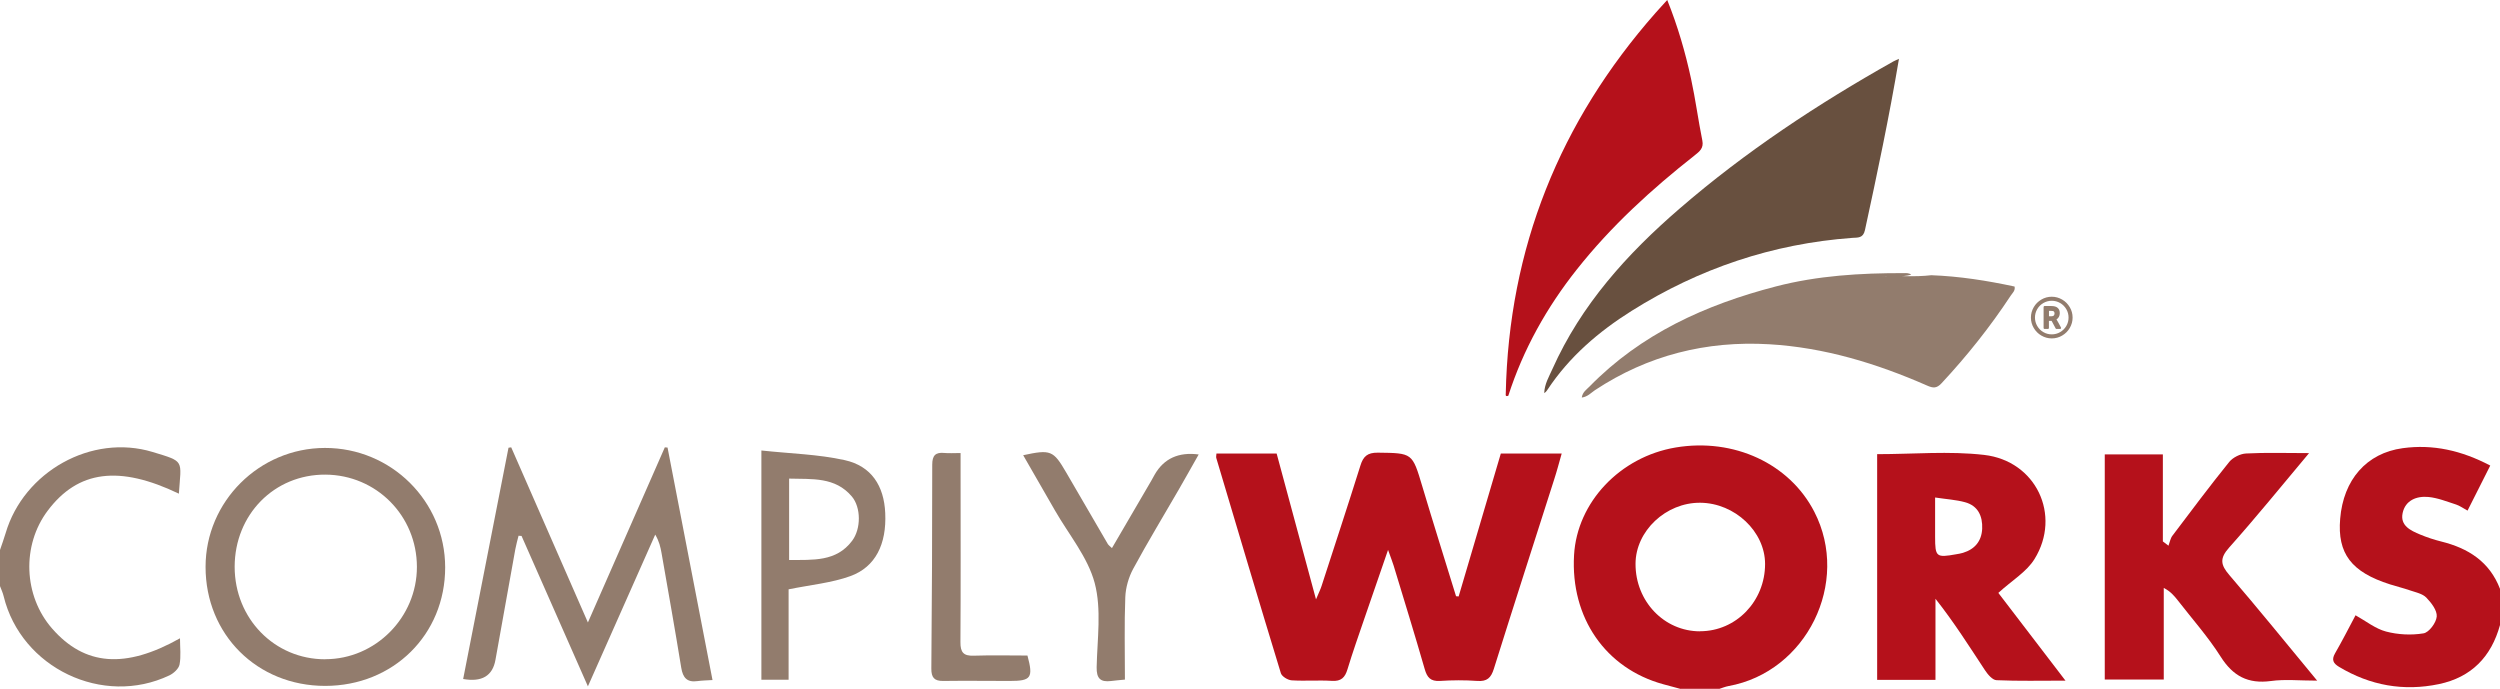 <svg xmlns="http://www.w3.org/2000/svg" id="Layer_2" viewBox="0 0 333.47 91.89"><defs><style>.cls-1{fill:#b5111b;}.cls-2{fill:#927c6d;}.cls-3{fill:#68503f;}</style></defs><g id="Layer_2-2"><path class="cls-3" d="M253.3,7.84c-1.3,7.74-2.9,15.3-4.54,22.86-.24,1.1-.96.98-1.7,1.03-10.62.78-20.41,4.08-29.41,9.73-4.42,2.78-8.33,6.13-11.24,10.53-.11.17-.23.33-.43.44.04-1.2.64-2.19,1.09-3.2,3.83-8.57,9.95-15.35,16.96-21.4,8.78-7.59,18.41-13.95,28.51-19.63.21-.12.44-.2.76-.35Z"></path><path class="cls-1" d="M200.85,52.51c.4-19.39,7.19-36.27,19.98-50.79.46-.53.95-1.04,1.56-1.72,1.42,3.54,2.42,7.01,3.18,10.53.59,2.72.95,5.49,1.5,8.21.21,1.03-.37,1.46-1.02,1.98-5.76,4.53-11.15,9.45-15.71,15.21-4.03,5.08-7.16,10.67-9.15,16.86-.28.11-.39.01-.34-.28Z"></path><path class="cls-2" d="M257.6,36.71c3.76.14,7.45.72,11.12,1.51.12.55-.28.86-.51,1.21-2.74,4.16-5.83,8.04-9.23,11.69-.66.71-1.13.66-1.93.31-6.72-2.95-13.7-5.08-21.06-5.51-8.38-.49-16.19,1.46-23.25,6.13-.52.35-.96.87-1.75.98.1-.73.64-1.07,1.03-1.47,6.89-7.04,15.49-10.92,24.85-13.35,5.58-1.45,11.29-1.79,17.04-1.78.35,0,.72-.04,1.02.21-1.28.37-2.56.11-3.85.19,2.17-.07,4.34.14,6.52-.12Z"></path><path class="cls-2" d="M273.68,39.58c.5,0,.96.13,1.39.38s.76.59,1.01,1.01.38.89.38,1.39-.13.96-.38,1.39-.59.76-1.01,1.01-.89.38-1.39.38-.96-.13-1.39-.38-.76-.59-1.01-1.01-.38-.89-.38-1.39.13-.96.38-1.39.59-.76,1.01-1.01.89-.38,1.39-.38ZM273.68,44.6c.4,0,.78-.1,1.12-.3.34-.2.62-.47.82-.82.2-.34.3-.72.3-1.12s-.1-.78-.3-1.12c-.2-.34-.47-.62-.82-.82-.34-.2-.72-.3-1.12-.3s-.78.1-1.12.3c-.34.2-.62.47-.82.82-.2.34-.3.72-.3,1.12s.1.78.3,1.12c.2.34.47.62.82.82.34.2.72.3,1.12.3ZM274.91,43.68s.03.09,0,.13c-.03.04-.07.07-.12.07h-.48c-.05,0-.09-.02-.11-.07l-.54-1.01h-.36v.94s-.01.07-.04.1-.06.04-.1.04h-.44s-.06-.01-.09-.04c-.03-.03-.04-.06-.04-.1v-2.78s.01-.07.04-.1c.03-.03.06-.04.09-.04h.89c.39,0,.68.08.86.25.19.16.28.4.28.71,0,.18-.04.34-.12.49s-.19.26-.32.33l.28.49c.12.22.22.42.31.58ZM273.69,42.18c.12,0,.21-.03.27-.1s.09-.16.09-.27-.03-.21-.09-.26c-.06-.06-.18-.08-.35-.08h-.3v.72h.38Z"></path><path class="cls-1" d="M224.16,91.89c-.77-.21-1.53-.41-2.3-.62-7.7-2.11-12.38-8.87-11.9-17.23.4-7.04,6.13-13.1,13.55-14.35,7.76-1.3,15.19,2.14,18.5,8.58,4.85,9.42-1.03,21.36-11.44,23.24-.42.08-.82.24-1.22.37-1.73,0-3.46,0-5.19,0ZM226.77,84.2c4.81,0,8.67-4.01,8.67-8.97,0-4.32-4.03-8.13-8.64-8.17-4.59-.04-8.63,3.77-8.64,8.14-.02,5,3.82,9.02,8.61,9.01Z"></path><path class="cls-1" d="M333.47,83.37c-1.16,4.23-3.81,6.97-8.14,7.88-4.72.99-9.18.19-13.33-2.3-.76-.46-1.03-.93-.54-1.79.95-1.65,1.82-3.35,2.74-5.09,1.41.79,2.66,1.8,4.07,2.17,1.59.42,3.38.51,5,.24.73-.12,1.69-1.41,1.76-2.24.07-.81-.72-1.84-1.39-2.53-.52-.53-1.42-.7-2.17-.96-.87-.3-1.77-.52-2.66-.8-5.17-1.64-7.05-4.11-6.66-8.76.43-5.19,3.5-8.75,8.35-9.41,4.02-.55,7.83.3,11.67,2.32-1.01,2-1.99,3.94-3.03,6.01-.59-.32-1.03-.65-1.52-.81-1.22-.39-2.44-.89-3.7-1.01-1.57-.15-3.08.44-3.44,2.15-.35,1.68,1.07,2.33,2.34,2.86.91.38,1.85.69,2.81.93,3.6.89,6.45,2.69,7.84,6.32v4.82Z"></path><path class="cls-1" d="M194.56,79.58c1.87-6.35,3.74-12.7,5.63-19.08h8.12c-.35,1.23-.65,2.38-1.02,3.51-2.68,8.4-5.39,16.79-8.03,25.21-.38,1.21-.91,1.7-2.2,1.61-1.66-.12-3.34-.11-5,0-1.24.07-1.7-.46-2.02-1.58-1.33-4.62-2.75-9.21-4.15-13.82-.16-.51-.36-1.02-.74-2.08-1.18,3.42-2.19,6.33-3.19,9.25-.76,2.22-1.54,4.43-2.22,6.67-.33,1.1-.84,1.63-2.08,1.55-1.78-.11-3.58.04-5.36-.07-.52-.03-1.32-.52-1.45-.96-2.92-9.55-5.76-19.12-8.61-28.69-.05-.16.01-.35.02-.6h8.03c1.71,6.34,3.41,12.63,5.25,19.45.38-.9.6-1.34.75-1.81,1.73-5.34,3.49-10.67,5.17-16.03.38-1.23.93-1.74,2.32-1.73,4.64.06,4.6.01,5.94,4.5,1.46,4.9,3,9.77,4.5,14.65.11.01.23.02.34.03Z"></path><path class="cls-1" d="M266.55,79.08c2.73,3.57,5.71,7.46,8.96,11.71-3.35,0-6.28.07-9.2-.06-.54-.02-1.18-.78-1.55-1.35-2.09-3.17-4.12-6.39-6.59-9.51v10.82h-7.78v-30.11c4.81,0,9.6-.44,14.27.1,6.93.8,10.34,8.04,6.72,13.89-1.06,1.72-3.03,2.87-4.82,4.51ZM258.12,66.35c0,1.97,0,3.61,0,5.25,0,2.7.15,2.81,2.82,2.33.3-.05.61-.1.9-.19,1.58-.48,2.48-1.56,2.56-3.21.07-1.68-.55-3.07-2.29-3.54-1.2-.33-2.48-.4-3.99-.63Z"></path><path class="cls-1" d="M308.01,60.43c-3.74,4.46-7.11,8.62-10.68,12.62-1.28,1.44-1.13,2.3.04,3.66,3.86,4.49,7.58,9.09,11.71,14.08-2.34,0-4.29-.21-6.17.05-3.05.41-5.06-.66-6.7-3.25-1.68-2.65-3.79-5.02-5.72-7.51-.48-.61-.98-1.2-1.87-1.66v12.22h-7.87v-30.03h7.75v11.61c.25.19.5.38.75.57.17-.45.25-.97.53-1.34,2.49-3.3,4.97-6.61,7.57-9.83.49-.6,1.47-1.09,2.25-1.13,2.64-.14,5.29-.05,8.42-.05Z"></path><path class="cls-2" d="M0,73.36c.25-.75.53-1.49.75-2.24,2.41-8.2,11.46-13.3,19.61-10.83,4.35,1.32,3.8,1.03,3.5,5.56-7.96-3.82-13.45-3.11-17.49,2.26-3.49,4.63-3.24,11.37.59,15.74,4.33,4.95,9.74,5.41,17.05,1.29,0,1.25.15,2.41-.06,3.5-.11.56-.79,1.18-1.36,1.45-8.88,4.22-19.77-1-22.1-10.55-.11-.47-.32-.91-.49-1.36,0-1.61,0-3.21,0-4.82Z"></path><path class="cls-2" d="M89.04,59.69c1.98,10.26,3.97,20.53,6,31.02-.82.05-1.42.06-2,.14-1.39.2-1.95-.44-2.17-1.78-.83-5.11-1.74-10.21-2.63-15.31-.14-.78-.31-1.56-.84-2.45-2.95,6.65-5.9,13.3-8.98,20.24-3.04-6.89-5.95-13.48-8.85-20.06-.13-.01-.27-.02-.4-.03-.15.6-.32,1.19-.43,1.79-.89,4.92-1.77,9.84-2.65,14.76q-.57,3.22-4.31,2.56c2.02-10.29,4.03-20.57,6.05-30.85.12-.02.24-.04.36-.05,3.35,7.64,6.69,15.28,10.23,23.36,3.55-8.08,6.91-15.72,10.26-23.36.12.01.24.02.37.03Z"></path><path class="cls-2" d="M27.42,75.61c0-8.7,7.15-15.84,15.91-15.86,8.85-.02,16.04,7.11,16.05,15.92.01,8.98-6.92,15.82-16.01,15.82-9.07,0-15.95-6.85-15.95-15.87ZM43.39,87.93c6.7,0,12.23-5.58,12.22-12.32-.01-6.82-5.41-12.26-12.2-12.3-6.82-.04-12.1,5.32-12.11,12.29,0,6.91,5.32,12.35,12.08,12.34Z"></path><path class="cls-2" d="M105.19,78.61v12.06h-3.63v-30.58c3.89.42,7.58.5,11.13,1.29,3.55.79,5.23,3.43,5.39,7.06.19,4.13-1.29,7.19-4.66,8.41-2.49.9-5.22,1.15-8.24,1.76ZM105.26,74.7c3.2-.03,6.29.25,8.4-2.56,1.22-1.62,1.19-4.46-.03-5.91-2.23-2.64-5.3-2.3-8.37-2.39v10.86Z"></path><path class="cls-2" d="M148.32,73.11c1.81-3.1,3.53-6.06,5.26-9.01.16-.27.3-.54.45-.81q1.85-3.2,5.86-2.67c-.91,1.6-1.77,3.15-2.65,4.67-2.03,3.52-4.15,7-6.08,10.57-.61,1.13-1.01,2.51-1.06,3.8-.14,3.62-.05,7.25-.05,10.99-.8.08-1.33.12-1.86.19-1.4.17-1.94-.33-1.91-1.85.08-3.76.67-7.7-.26-11.22-.92-3.45-3.46-6.47-5.3-9.68-1.4-2.44-2.81-4.88-4.24-7.37,3.67-.79,4.02-.65,5.73,2.29,1.86,3.2,3.71,6.39,5.58,9.59.06.1.17.17.53.51Z"></path><path class="cls-2" d="M128.13,60.43c0,1.06,0,1.85,0,2.64,0,7.53.03,15.05-.02,22.58-.01,1.38.42,1.86,1.79,1.81,2.4-.08,4.8-.02,7.15-.02.8,2.98.49,3.39-2.35,3.39-2.96,0-5.92-.04-8.88,0-1.2.02-1.6-.46-1.59-1.65.08-9.07.12-18.14.12-27.2,0-1.22.43-1.68,1.62-1.56.61.06,1.22.01,2.16.01Z"></path></g></svg>